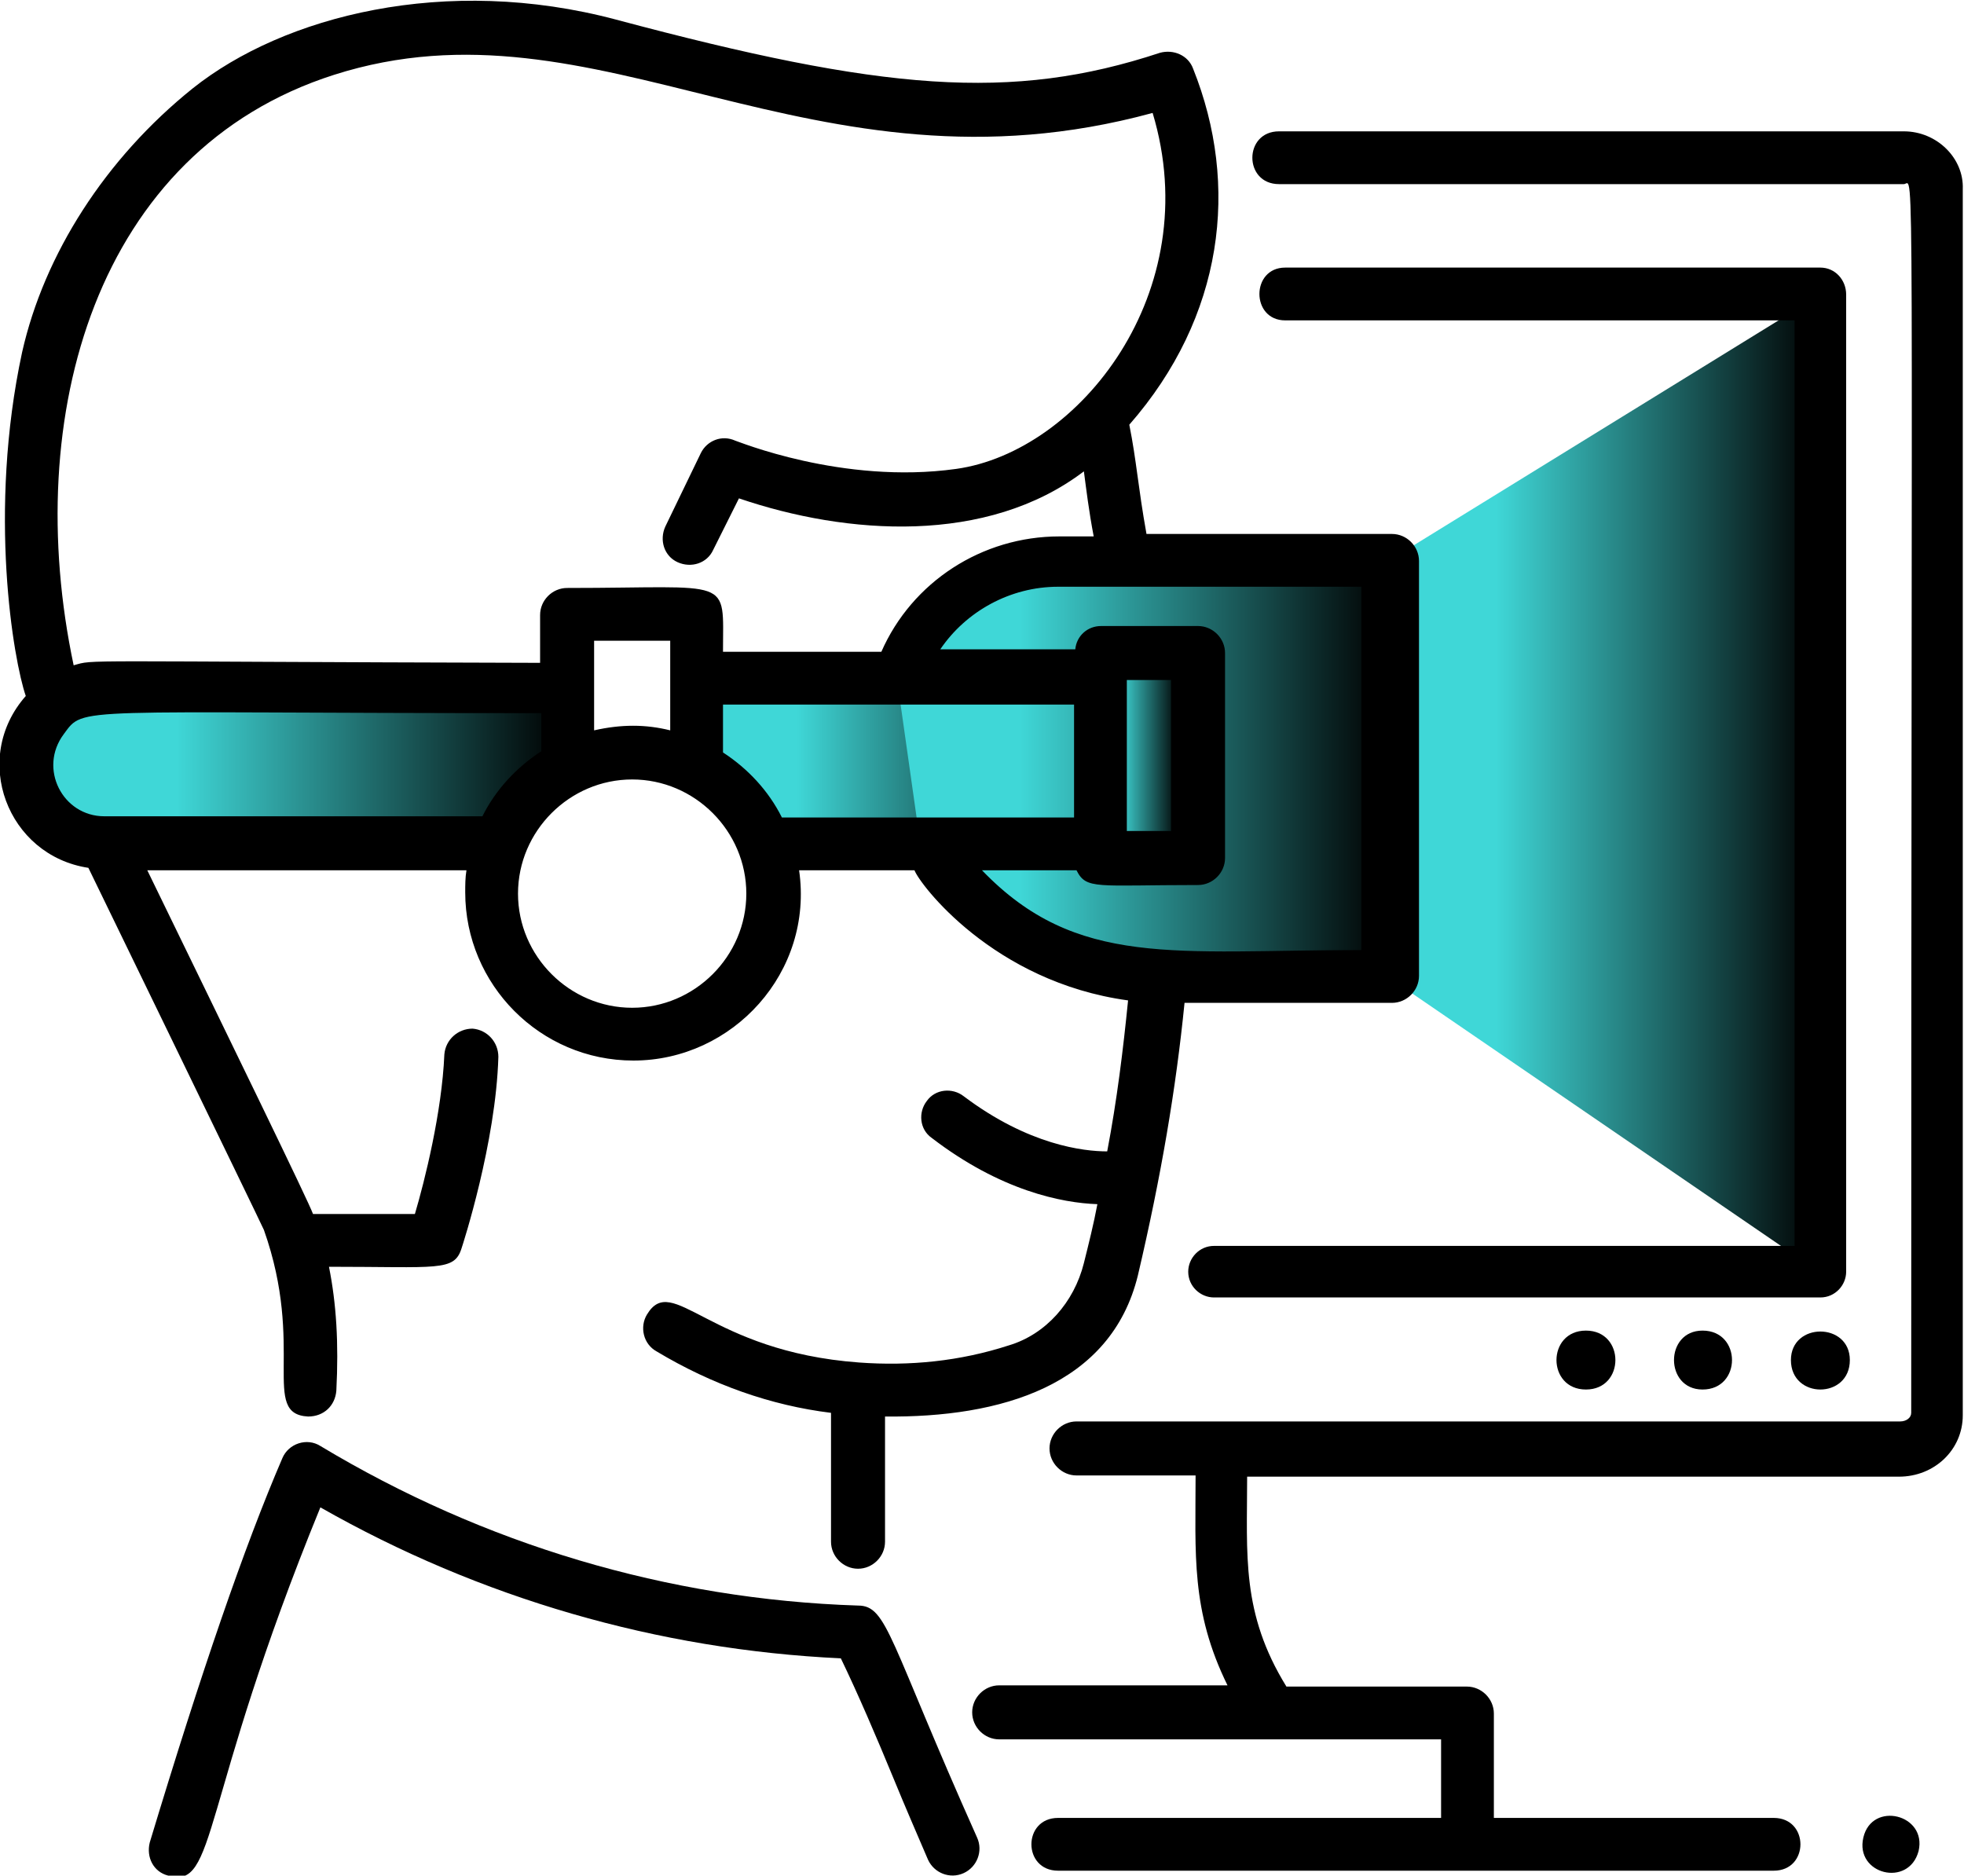 <?xml version="1.0" encoding="utf-8"?>
<!-- Generator: Adobe Illustrator 22.1.0, SVG Export Plug-In . SVG Version: 6.00 Build 0)  -->
<svg version="1.1" id="Layer_1" xmlns="http://www.w3.org/2000/svg" xmlns:xlink="http://www.w3.org/1999/xlink" x="0px" y="0px"
	 viewBox="0 0 160 152.8" style="enable-background:new 0 0 160 152.8;" xml:space="preserve">
<style type="text/css">
	.st0{fill:url(#SVGID_1_);}
	.st1{fill:url(#SVGID_2_);}
	.st2{fill:url(#SVGID_3_);}
	.st3{fill:url(#SVGID_4_);}
	.st4{fill:url(#SVGID_5_);}
	.st5{fill:#000000;}
</style>
<g>
	<g>
		<g>
			<linearGradient id="SVGID_1_" gradientUnits="userSpaceOnUse" x1="57.176" y1="61.931" x2="88.183" y2="61.931">
				<stop  offset="0.25" style="stop-color:#3FD7D7"/>
				<stop  offset="1" style="stop-color:#000000"/>
			</linearGradient>
			<polygon class="st0" points="88.2,68.7 62.6,68.7 57.2,61.3 58.1,55.2 88.2,55.2 			"/>
		</g>
	</g>
	<g>
		<g>
			<linearGradient id="SVGID_2_" gradientUnits="userSpaceOnUse" x1="73.056" y1="62.656" x2="113.09" y2="62.656">
				<stop  offset="0.25" style="stop-color:#3FD7D7"/>
				<stop  offset="1" style="stop-color:#000000"/>
			</linearGradient>
			<path class="st1" d="M73.1,55.5c1.7-5.7,7-9.8,13.2-9.8h26.9v33.8H95.3c-8.6,0-16.4-4.7-20.5-12L73.1,55.5z"/>
		</g>
	</g>
	<g>
		<g>
			<linearGradient id="SVGID_3_" gradientUnits="userSpaceOnUse" x1="89.662" y1="61.583" x2="96.032" y2="61.583">
				<stop  offset="0.25" style="stop-color:#3FD7D7"/>
				<stop  offset="1" style="stop-color:#000000"/>
			</linearGradient>
			<rect x="89.7" y="53.2" class="st2" width="6.4" height="16.7"/>
		</g>
	</g>
	<g>
		<g>
			<linearGradient id="SVGID_4_" gradientUnits="userSpaceOnUse" x1="113.09" y1="63.807" x2="148.277" y2="63.807">
				<stop  offset="0.25" style="stop-color:#3FD7D7"/>
				<stop  offset="1" style="stop-color:#000000"/>
			</linearGradient>
			<polygon class="st3" points="113.1,45.7 148.3,24 148.3,103.7 113.1,79.6 			"/>
		</g>
	</g>
	<g>
		<g>
			<linearGradient id="SVGID_5_" gradientUnits="userSpaceOnUse" x1="3.849" y1="61.284" x2="45.908" y2="61.284">
				<stop  offset="0.25" style="stop-color:#3FD7D7"/>
				<stop  offset="1" style="stop-color:#000000"/>
			</linearGradient>
			<path class="st4" d="M9.7,67.1h33.2l3-11.7H9.7c-3.2,0-5.9,2.6-5.9,5.9C3.8,64.5,6.5,67.1,9.7,67.1z"/>
		</g>
	</g>
	<g>
		<path class="st5" d="M155.1,10.7h-50.9c-2.9,0-2.9,4.3,0,4.3h50.9c0.9,0,0.6-6.5,0.6,100.1c0,0.4-0.4,0.7-0.9,0.7H87.7
			c-1.2,0-2.2,1-2.2,2.2c0,1.2,1,2.2,2.2,2.2h9.7c0,6.4-0.4,11,2.6,17.1H81.4c-1.2,0-2.2,1-2.2,2.2c0,1.2,1,2.2,2.2,2.2h36v6.4H86.2
			c-2.9,0-2.9,4.3,0,4.3h58.3c2.9,0,2.9-4.3,0-4.3h-22.8v-8.5c0-1.2-1-2.2-2.2-2.2h-14.7c-3.7-6-3.2-10.7-3.2-17.1h53.1
			c2.9,0,5.2-2.2,5.2-5V15.4C160,12.9,157.8,10.7,155.1,10.7z"/>
		<path class="st5" d="M148.3,21.8h-43.6c-2.8,0-2.8,4.3,0,4.3h41.5v75.4H98.9c-1.2,0-2.1,1-2.1,2.1c0,1.2,1,2.1,2.1,2.1h49.4
			c1.2,0,2.1-1,2.1-2.1V24C150.4,22.8,149.5,21.8,148.3,21.8z"/>
		<path class="st5" d="M145.9,110.8c0,3.2,4.8,3.2,4.8,0C150.7,107.7,145.9,107.7,145.9,110.8z"/>
		<path class="st5" d="M138.7,113.2c3.2,0,3.2-4.8,0-4.8C135.6,108.4,135.6,113.2,138.7,113.2z"/>
		<path class="st5" d="M129.2,113.2c3.2,0,3.2-4.8,0-4.8C126,108.4,126,113.2,129.2,113.2z"/>
		<path class="st5" d="M25.1,115.4c1.3,0,2.2-0.9,2.3-2.1c0.2-3.9,0-7.1-0.6-10.1c8.9,0,10.2,0.4,10.8-1.5c0.1-0.3,2.8-8.6,3-15.6
			c0-1.2-0.9-2.2-2.1-2.3c-1.2,0-2.2,0.9-2.3,2.1c-0.2,4.7-1.6,10.3-2.4,13h-8.3c-0.4-1.1-6.4-13.4-13.5-28H38
			c-0.1,0.6-0.1,1.2-0.1,1.8c0,7.5,6.1,13.7,13.7,13.7c8.1,0,14.7-7.2,13.5-15.5h9.4c0.4,1.1,6.4,9.1,17.4,10.6
			c-0.4,4-0.9,8.1-1.7,12.3c-1.9,0-6.4-0.5-11.7-4.5c-0.9-0.7-2.3-0.6-3,0.4c-0.7,0.9-0.6,2.3,0.4,3c5.6,4.3,10.6,5.3,13.5,5.4
			c-0.3,1.6-0.7,3.2-1.1,4.8c-0.8,3.2-3.1,5.8-6.1,6.7c-4,1.3-8.1,1.7-12.2,1.4c-12.3-0.9-15.2-7.4-17.3-3.9c-0.6,1-0.3,2.4,0.8,3
			c4.5,2.7,9.3,4.4,14.2,5v10.5c0,1.2,1,2.2,2.2,2.2c1.2,0,2.2-1,2.2-2.2v-10.2c9.4,0.1,18.4-2.5,20.6-11.5
			c1.9-8.1,3.1-15.2,3.8-22.2h16.9c1.2,0,2.2-1,2.2-2.2V45.7c0-1.2-1-2.2-2.2-2.2H93.4c-0.7-3.9-0.8-5.9-1.4-8.9
			c7.7-8.8,9-19.5,5.2-29c-0.4-1.1-1.6-1.6-2.7-1.3C82.4,8.3,71.9,7.4,50.2,1.6C36.3-2.1,23.1,1.3,15.7,7.2
			C8.6,12.9,3.6,20.7,1.8,28.7c-2.8,13-0.7,25.1,0.3,28c-4.5,5.1-1.5,13,5.1,14c0,0,13.9,28.6,14.3,29.5
			C24.9,109.8,21.2,115.2,25.1,115.4z M51.5,82.1c-5.1,0-9.3-4.2-9.3-9.3c0-5.1,4.2-9.3,9.3-9.3c5.1,0,9.3,4.2,9.3,9.3
			C60.8,77.9,56.6,82.1,51.5,82.1z M48.4,52.2h6.2v7.3c-2-0.5-4-0.5-6.2,0C48.4,55.3,48.4,56.2,48.4,52.2z M58.9,61.3v-3.9h28.6v9.2
			c-0.3,0-23.5,0-23.8,0C62.6,64.4,60.9,62.6,58.9,61.3z M110.9,77.4c-15.2,0-23.2,1.5-30.9-6.5h7.7c0.8,1.6,1.6,1.2,9.9,1.2
			c1.2,0,2.2-1,2.2-2.2V53.2c0-1.2-1-2.2-2.2-2.2h-7.9c-1.1,0-2,0.8-2.1,1.9H76.6c2.1-3.1,5.7-5.1,9.6-5.1h24.7V77.4z M91.8,67.8
			V55.4h3.6v12.3H91.8z M27.2,6.1C48.8-0.8,66,16.8,93.9,9.2c4.4,14.6-6,27.6-16,29c-9.3,1.3-17.9-2.3-18-2.3c-1.1-0.5-2.3,0-2.8,1
			l-2.9,6c-0.5,1.1-0.1,2.4,1,2.9c1.1,0.5,2.4,0.1,2.9-1l2.1-4.2c8.8,3,20.2,3.8,28.1-2.2c0.2,1.5,0.4,3.2,0.8,5.3h-2.8
			c-6.3,0-12,3.7-14.5,9.4H58.9c0-6.2,0.9-5.2-12.7-5.2c-1.2,0-2.2,1-2.2,2.2v3.9C5.4,53.9,7.8,53.7,6,54.2
			C1.7,33.9,7.8,12.3,27.2,6.1z M5.2,59.8c1.7-2.3,0.4-1.7,38.9-1.7v3.1c-2,1.3-3.7,3.1-4.8,5.3c-0.3,0-30.5,0-30.8,0
			C5.1,66.5,3.1,62.6,5.2,59.8z"/>
		<path class="st5" d="M69.9,130.8c-15.5-0.5-30.5-5-43.8-13c-1.1-0.7-2.6-0.2-3.1,1c-3.1,7.2-6.6,17.4-10.8,31.3
			c-0.3,1.2,0.3,2.4,1.5,2.7c4,1.2,2.5-5.8,12.4-30c13,7.4,27.5,11.6,42.4,12.3c1.4,2.9,2.9,6.4,4.3,9.8c0.9,2.2,1.9,4.5,2.8,6.6
			c0.5,1.1,1.8,1.6,2.9,1.1c1.1-0.5,1.6-1.8,1.1-2.9C72.4,133.6,72.3,130.8,69.9,130.8z"/>
		<path class="st5" d="M151.8,149.7c-0.7,3,3.7,4.1,4.5,1.1C157,147.8,152.5,146.7,151.8,149.7z"/>
	</g>
</g>
</svg>
